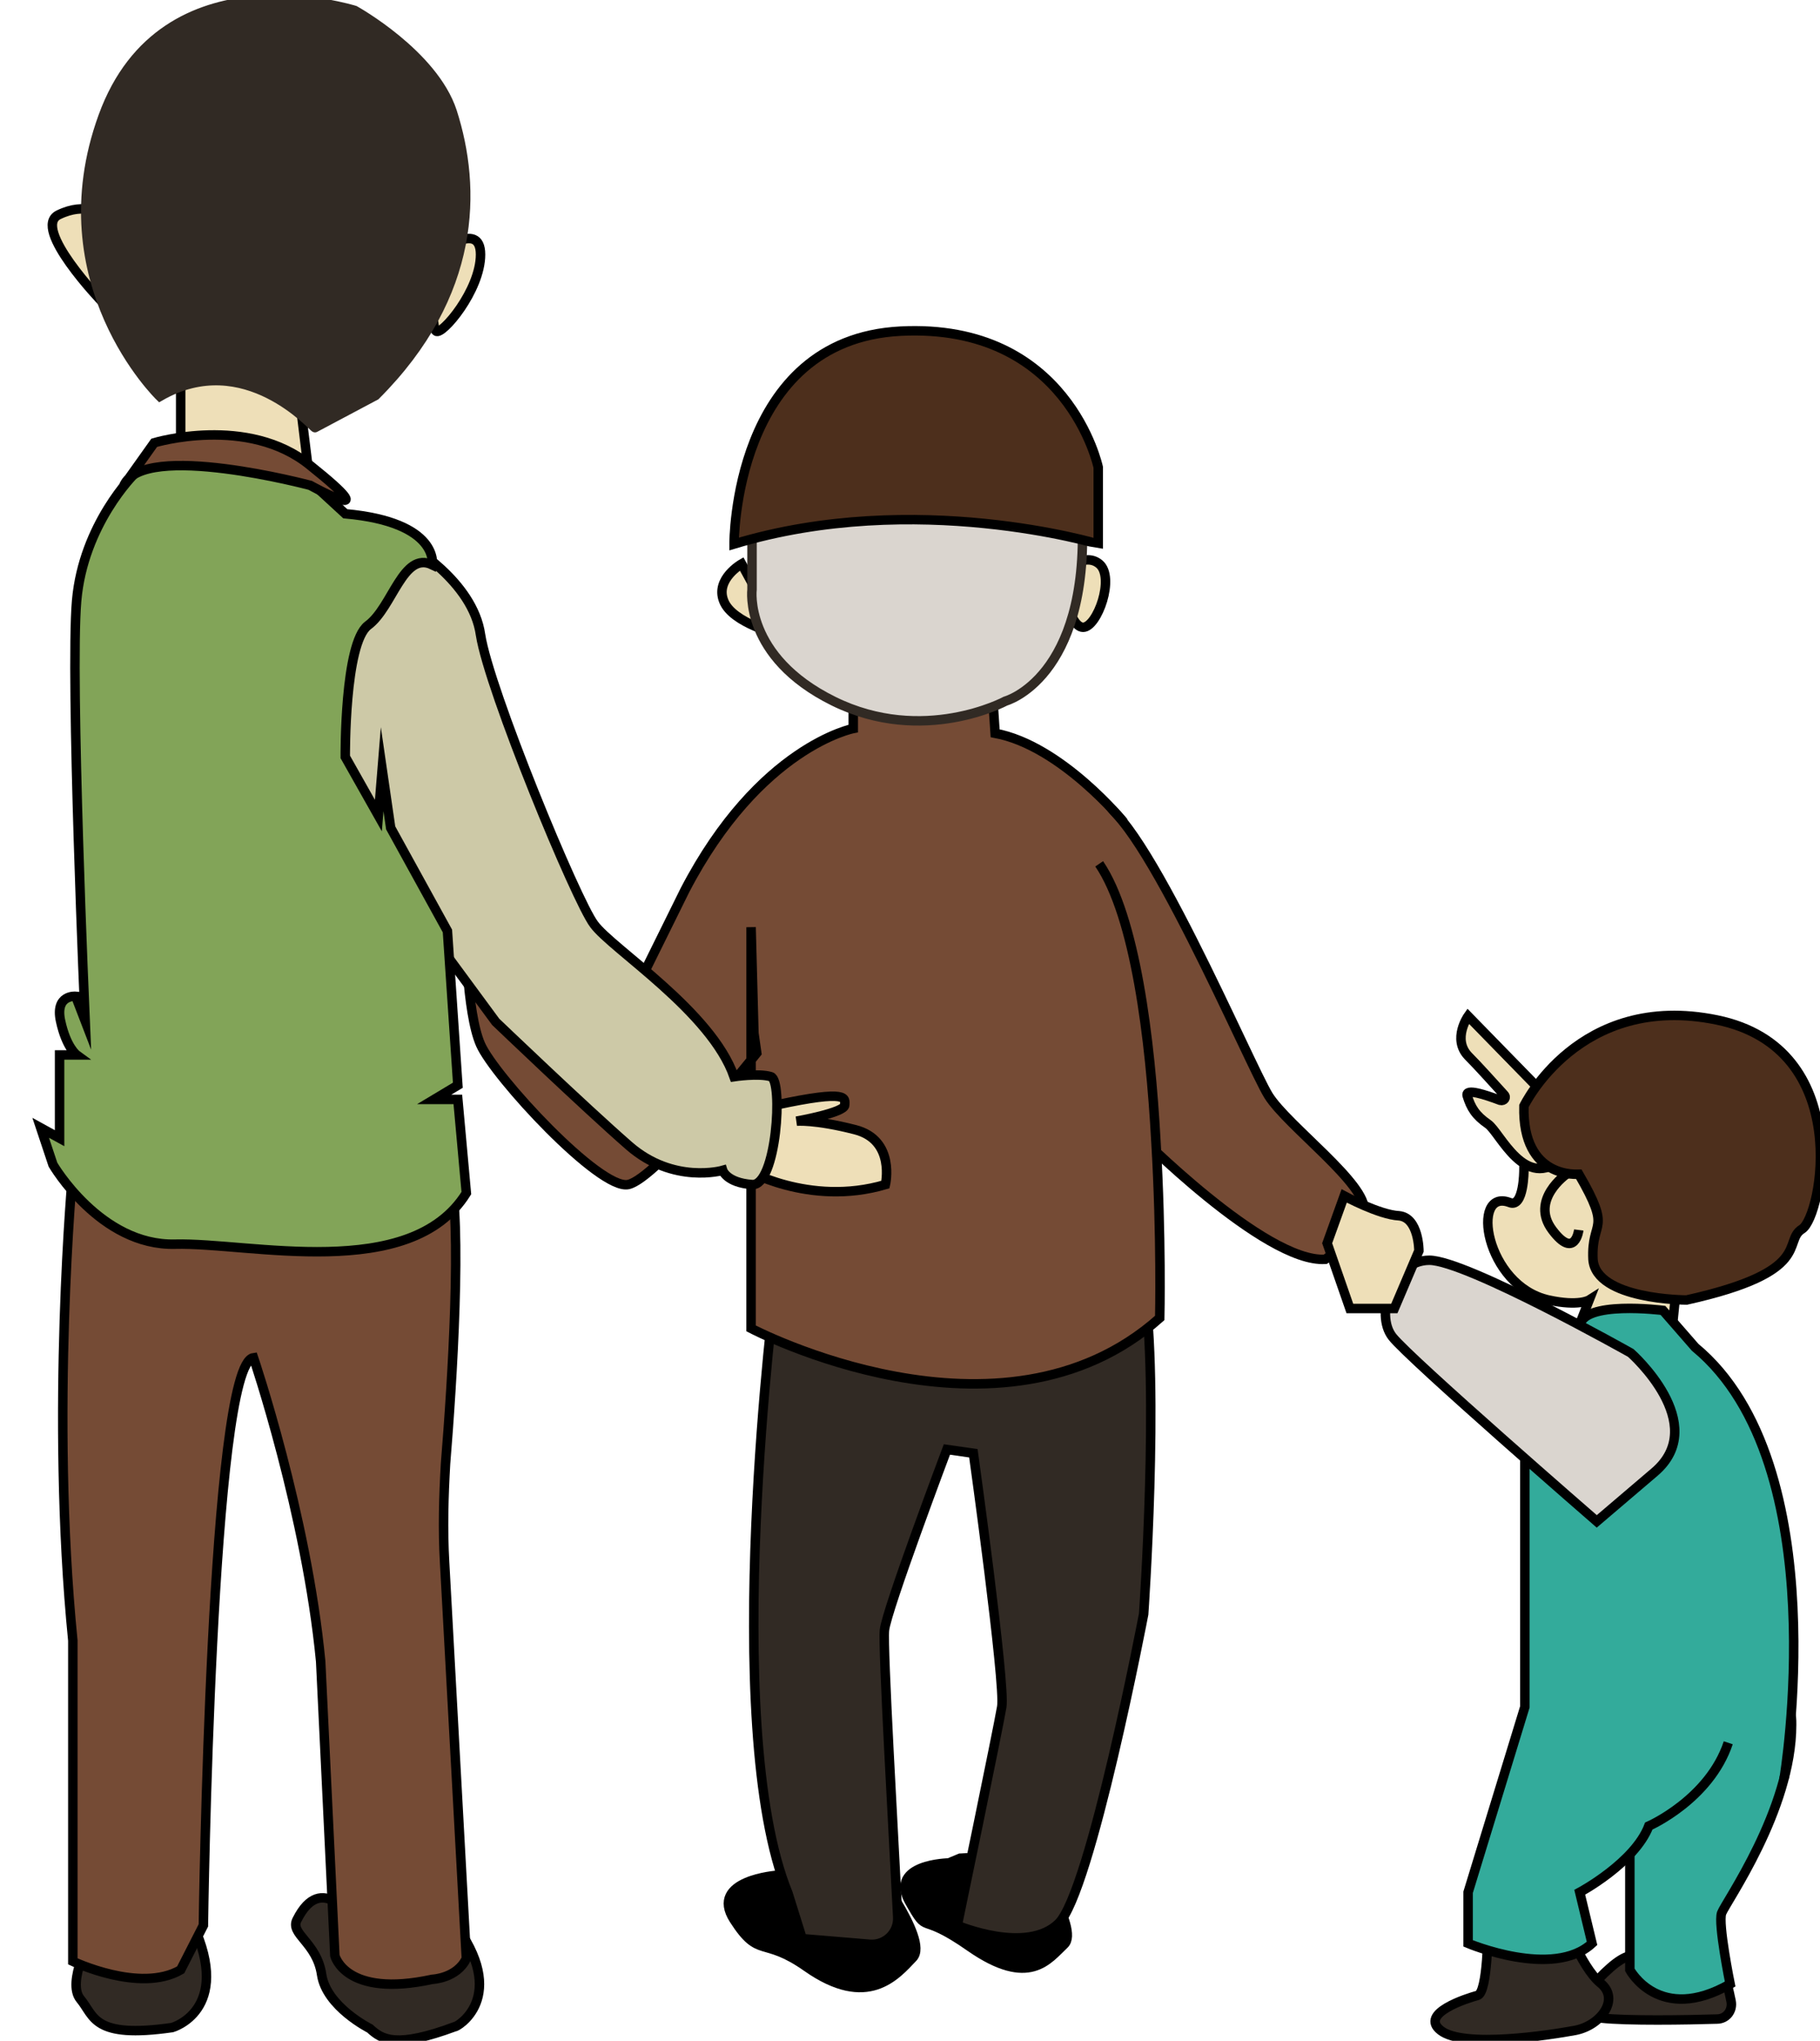   <svg xmlns="http://www.w3.org/2000/svg" x="0px" y="0px" viewBox="0 0 192.4 215.7" style="vertical-align: middle; max-width: 100%; width: 100%;" width="100%">
   <g>
    <path d="M174,208c0,0-0.4-3-3.8,0s-3.4,5-0.9,5.3c2.7,0.3,9,0.2,12.2,0.1c1,0,1.7-0.9,1.5-1.9c-0.4-1.9-1-4.7-1.9-4.7    C179.6,206.6,174,208,174,208z" fill="#312A24" stroke="#000000" stroke-miterlimit="10">
    </path>
    <path d="M157.3,203.7c0,0,0,6.9-1.1,7.2c-1.1,0.3-6.2,1.9-3.9,3.7c2.4,1.9,11.5,0.5,14.2,0c2.7-0.5,4.8-3.3,2.7-5    c-2.1-1.7-4.1-7.3-4.1-7.3L157.3,203.7z" fill="#312A24" stroke="#000000" stroke-miterlimit="10">
    </path>
    <g>
     <path d="M83.4,197.5l8.3-1c0,0,6.6,8.5,4.8,10.4c-1.8,1.9-4.8,5.5-11.2,1c-4.7-3.3-5-0.8-7.7-5     c-2.7-4.2,4.6-4.7,4.6-4.7L83.4,197.5z" stroke="#000000" stroke-miterlimit="10" fill="#000000">
     </path>
     <path d="M101.5,196.4l7.3-0.4c0,0,5.4,7.9,3.7,9.5s-3.7,4.6-9.9,0.3c-5.7-4-4.3-1-6.5-4.9c-2.1-3.9,4.2-4,4.2-4     L101.5,196.4z" stroke="#000000" stroke-miterlimit="10" fill="#000000">
     </path>
     <path d="M9.7,204.6c0,0-2.7,4.9-1.2,6.7s1.3,4.2,9.7,3c0,0,6.4-1.8,2.2-10.9S9.7,204.6,9.7,204.6z" fill="#312A24" stroke="#000000" stroke-miterlimit="10">
     </path>
     <path d="M47.9,203.1c-4.1-5.4-7.3-1.9-9,1l-1.6-1.2c0,0-3.3-5.2-5.9,0c-0.8,1.5,2.1,2.4,2.6,5.8     c0.5,3.4,5.1,5.7,5.1,5.7l0,0c1.3,1.2,2.8,2.1,9-0.2C48.2,214.3,54,211.1,47.9,203.1z" fill="#312A24" stroke="#000000" stroke-miterlimit="10">
     </path>
     <path d="M172.3,190.4v17.8c0,0,3.1,5.8,10.6,1.5c0,0-1.3-6.4-0.9-7.5s7.4-10.9,7.4-19.9     C189.6,173.2,173.3,176.9,172.3,190.4z" fill="rgb(51, 171, 155)" stroke="#000000" stroke-miterlimit="10">
     </path>
     <path d="M120,119.6c0,0,13.7,13.9,20.1,13.5c0,0,3.6-2.4,4.1-5.1c0.4-2.8-8.1-9-10.1-12.2s-13.5-30.4-18-31.1     c-4.5-0.6-12.2,24.2-5.4,30.9C117.6,122.2,120,119.6,120,119.6z" fill="rgb(117,75,53)" stroke="#000000" stroke-miterlimit="10">
     </path>
     <path d="M10.8,31.9c0,0-7.5-7.8-4.6-9.2s4.6,0,4.6,0V31.9z" fill="#EEDFB8" stroke="#000000" stroke-miterlimit="10">
     </path>
     <path d="M46.1,26.9c0,0,4.7-3.8,4.7,0s-4.1,8.6-4.7,8.1C45.4,34.5,46.1,26.9,46.1,26.9z" fill="#EEDFB8" stroke="#000000" stroke-miterlimit="10">
     </path>
     <path d="M19.1,39.1v8.3l13.7,3.9l-1.5-12.2C31.3,39.1,24.6,35.6,19.1,39.1z" fill="#EEDFB8" stroke="#000000" stroke-miterlimit="10">
     </path>
     <path d="M82,135.7c0,0-6,46.6,1.3,64.4l1.5,4.8l7.2,0.6c1.6,0.1,3-1.2,2.9-2.9c-0.4-8-1.6-28.6-1.4-30.3     c0.2-2.1,6.6-19.1,6.6-19.1l2.8,0.4c0,0,3.4,24.4,3,26.8c-0.4,2.4-4.7,23.1-4.7,23.1s7.3,3.1,10.7-0.2c3.4-3.3,9-32.7,9-32.7     s1.7-24.1,0-35S88.7,127.8,82,135.7z" fill="#312A24" stroke="#000000" stroke-miterlimit="10">
     </path>
     <path d="M90.2,72.3V77c0,0-9.9,1.9-17.8,17.1l-4.2,8.5L49.2,98c0,0,0.1,9,1.6,12.4c1.5,3.4,12.6,15.4,15.6,14.8     c3-0.6,14.6-13.9,14.6-13.9l-0.3-2.1L79.4,98l0,42.4c0,0,26.4,13.9,43.2-1.1c0,0,0.2-8.6-0.4-18.6c-0.6-11-2.2-23.8-6-29.4     l1.7-4.5c0,0-5.6-8.1-12.6-9.4l-0.4-6L90.2,72.3z" fill="rgb(117,75,53)">
     </path>
     <path d="M118.8,86.9c0,0-6.6-8.1-13.6-9.4l-0.4-6l-14.6,0.9V77c0,0-9.9,1.9-17.8,17.1l-4.2,8.5L49.2,98     c0,0,0.1,9,1.6,12.4c1.5,3.4,12.6,15.4,15.6,14.8c3-0.6,13.6-13.9,13.6-13.9l-0.3-2.1L79.4,98l0,42.4c0,0,26.4,13.9,43.2-1.1     c0,0,0.2-8.6-0.4-18.6c-0.6-11-2.2-23.8-6-29.4" fill="none" stroke="#000000" stroke-miterlimit="10">
     </path>
     <path d="M78.6,123.5c0,0,6.9,4.1,15,1.7c0,0,1.1-4.7-3.2-5.8c-4.3-1.1-6.2-0.9-6.2-0.9s5.1-0.9,5.1-1.7     c0-0.7,0.6-1.7-7.3,0C74.2,118.7,78.6,123.5,78.6,123.5z" fill="#EEDFB8" stroke="#000000" stroke-miterlimit="10">
     </path>
     <path d="M7.7,123.7c0,0-2.4,25.7,0,49.7v33.9c0,0,7.1,3.4,11.4,0.9l2.4-4.7c0,0,0.8-59.4,5.3-60     c0,0,5.6,16.5,7.1,32.1l1.5,31.1c0,0,1.1,4.5,10.3,2.5c0,0,2.6-0.1,3.6-2.2L47,165.1c-0.2-3.5-0.1-6.9,0.1-10.4     c0.7-8.5,1.8-25.5,0.4-31C45.8,116.2,10.1,113.2,7.7,123.7z" fill="rgb(117,75,53)" stroke="#000000" stroke-miterlimit="10">
     </path>
     <g>
      <path d="M43.1,57.5c0,0,6.9,3.9,7.7,9.6c0.9,5.8,10.1,28.1,12,30.6c1.9,2.6,12.4,9.2,14.8,16.1c0,0,2.6-0.4,3.9,0      c1.3,0.4,0.6,11.6-2,11.4c-2.7-0.2-3.1-1.5-3.1-1.5s-5.2,1.5-9.9-2.6c-4.7-4.1-14.1-13.1-14.1-13.1L36.5,86.4l-3.8-16.7l8.1-10.6      L43.1,57.5z" fill="#CDC9A7">
      </path>
      <path d="M43.1,57.5c0,0,6.9,3.9,7.7,9.6c0.9,5.8,10.1,28.1,12,30.6c1.9,2.6,12.4,9.2,14.8,16.1c0,0,2.6-0.4,3.9,0      c1.3,0.4,0.6,11.6-2,11.4c-2.7-0.2-3.1-1.5-3.1-1.5s-5.2,1.5-9.9-2.6c-4.7-4.1-14.1-13.1-14.1-13.1L36.5,86.4l-3.8-16.7l8.1-10.6      L43.1,57.5z" fill="none" stroke="#000000" stroke-miterlimit="10">
      </path>
     </g>
     <path d="M16.9,41.9c0,0-12.4-12-6-29.6S37.5,1.1,37.5,1.1s8.3,4.6,10.3,10.7c2.6,8.1,2.6,19.3-8.1,30l-6.4,3.4     C33.2,45.3,25.9,36.7,16.9,41.9z" fill="#312A24" stroke="#312A24" stroke-miterlimit="10">
     </path>
     <g>
      <path d="M14.2,50.1c0,0-5.4,5.3-6.1,13.4s0.9,44.4,0.9,44.4L8,105.3c0,0-2.2-0.2-1.6,2.6s1.7,3.6,1.7,3.6H6.3v6.9      v1.9l-2-1.1l1.3,3.9c0,0,5,8.6,12.9,8.4c7.9-0.2,24.9,4.1,30.8-5.4l-0.9-9.9h-2.5l2.5-1.5l-1.1-16.3l-6-10.9l-0.9-6.2l-0.4,4.9      L36.5,80c0,0-0.1-12,2.4-13.9c2.6-1.9,3.7-7.9,6.8-6.4c0,0,0.8-4.5-9.2-5.4L34,52C34,52,24.4,43.1,14.2,50.1z" fill="rgb(130,164,88)">
      </path>
      <path d="M14.2,50.1c0,0-5.4,5.3-6.1,13.4s0.9,44.4,0.9,44.4L8,105.3c0,0-2.2-0.2-1.6,2.6s1.7,3.6,1.7,3.6H6.3v6.9      v1.9l-2-1.1l1.3,3.9c0,0,5,8.6,12.9,8.4c7.9-0.2,24.9,4.1,30.8-5.4l-0.9-9.9h-2.5l2.5-1.5l-1.1-16.3l-6-10.9l-0.9-6.2l-0.4,4.9      L36.5,80c0,0-0.1-12,2.4-13.9c2.6-1.9,3.7-7.9,6.8-6.4c0,0,0.8-4.5-9.2-5.4L34,52C34,52,24.4,43.1,14.2,50.1z" fill="none" stroke="#000000" stroke-miterlimit="10">
      </path>
     </g>
     <path d="M78.4,59.6c0,0-2.8,1.6-1.9,3.9c0.9,2.4,6,3.6,6,3.6L78.4,59.6z" fill="#EEDFB8" stroke="#000000" stroke-miterlimit="10">
     </path>
     <path d="M112.1,60.7c0,0,2.4-2.5,4.1-1.1c1.7,1.4-0.2,6.7-1.7,6.7C112.9,66.3,112.1,60.7,112.1,60.7z" fill="#EEDFB8" stroke="#000000" stroke-miterlimit="10">
     </path>
     <g>
      <path d="M79.5,52.9v9.4c0,0-0.9,7.1,8.6,11.8s18.2,0,18.2,0s8.8-2.4,8.1-19.3C113.8,37.8,77.1,41.2,79.5,52.9z" fill="#DAD5CF">
      </path>
      <path d="M79.5,52.9v9.4c0,0-0.9,7.1,8.6,11.8s18.2,0,18.2,0s8.8-2.4,8.1-19.3C113.8,37.8,77.1,41.2,79.5,52.9z" fill="none" stroke="#312A24" stroke-miterlimit="10">
      </path>
     </g>
     <path d="M163.7,116.9c0,0-2.6,0.8-2.6,6.8c0,0,0,4-1.5,3.4c-4.2-1.6-2.6,8.8,4.1,10.3c3.2,0.7,4.3,0,4.3,0l-1.1,2.8     h9.9l0.8-8l-6.4-15.3H163.7z" fill="#EEDFB8" stroke="#000000" stroke-miterlimit="10">
     </path>
     <path d="M165.6,124.1c0,0-3.9,2.7-1.5,5.9c2.4,3.2,2.8,0,2.8,0" fill="none" stroke="#000000" stroke-miterlimit="10">
     </path>
     <path d="M161.1,151.4v29.1l-6,19.6v5.4c0,0,9,3.8,13.1,0l-1.3-5.4c0,0,5.8-3.1,7.3-7c0,0,6.4-2.8,8.4-8.8l6,3.6     c0,0,5.6-33.2-9.4-45.6l-3.4-3.9c0,0-8.6-1.1-8.8,1.7c0,0,6.9,3.6,6.6,6.1s-0.2,13-4.9,12.3l-3.5-4.7L161.1,151.4z" fill="rgb(51, 171, 155)">
     </path>
     <path d="M188.6,188c0,0,5.6-33.2-9.4-45.6l-3.4-3.9c0,0-8.6-1.1-8.8,1.7c0,0,6.9,3.6,6.6,6.1s-0.2,13-4.9,12.3     l-3.5-4.7l-4-2.6v29.1l-6,19.6v5.4c0,0,9,3.8,13.1,0l-1.3-5.4c0,0,5.8-3.1,7.3-7c0,0,6.4-2.8,8.4-8.8" fill="none" stroke="#000000" stroke-miterlimit="10">
     </path>
     <path d="M168.8,160.8c0,0-19.7-17.1-21.6-19.5s0-8.1,3.9-8.1s21.3,9.8,21.3,9.8s8.5,7.5,2.5,12.6     C168.8,160.8,168.8,160.8,168.8,160.8z" fill="#DAD5CF" stroke="#000000" stroke-miterlimit="10">
     </path>
     <path d="M163.4,115.8l-8.2-8.4c0,0-1.7,2.4,0,4.2c1.1,1.1,2.7,2.9,3.8,4.1c0.3,0.3,0,0.7-0.4,0.6     c-1.6-0.6-3.7-1.3-3.5-0.5c0.4,1.3,0.9,2.1,2.2,3c1.3,0.9,3.9,7.2,7.9,3.6c3.9-3.6-1.4-5.5-1.4-5.5L163.4,115.8z" fill="#EEDFB8" stroke="#000000" stroke-miterlimit="10">
     </path>
     <path d="M140.3,131.4l2.4,6.9h4.7l2.6-6.1c0,0,0-3.5-2.1-3.7c-2.1-0.1-5.8-2.1-5.8-2.1L140.3,131.4z" fill="#EEDFB8" stroke="#000000" stroke-miterlimit="10">
     </path>
     <g>
      <path d="M16.3,46.8c0,0,9.9-3,16.5,2.4c8.5,6.8,0,2.1,0,2.1s-17.6-4.7-19.7,0L16.3,46.8z" fill="rgb(117,75,53)">
      </path>
      <path d="M16.3,46.8c0,0,9.9-3,16.5,2.4c8.5,6.8,0,2.1,0,2.1s-17.6-4.7-19.7,0L16.3,46.8z" fill="none" stroke="#000000" stroke-miterlimit="10">
      </path>
     </g>
     <path d="M77.6,57.5c0,0-0.1-21.6,17.6-22.5s20.9,14.4,20.9,14.4v8.1C116.1,57.5,96.8,51.7,77.6,57.5z" fill="#4D2F1C" stroke="#000000" stroke-miterlimit="10">
     </path>
     <path d="M161.1,116.9c0,0,5.8-12.1,20.4-9.1s11.1,20.8,9,22.1c-2.1,1.3,1.3,4.5-12.2,7.5c0,0-9.6,0-9.9-4.3     c-0.2-4.3,2.1-2.8-1.5-9C166.9,124.1,160.9,124.7,161.1,116.9z" fill="#4D2F1C" stroke="#000000" stroke-miterlimit="10">
     </path>
    </g>
   </g>
  </svg>

